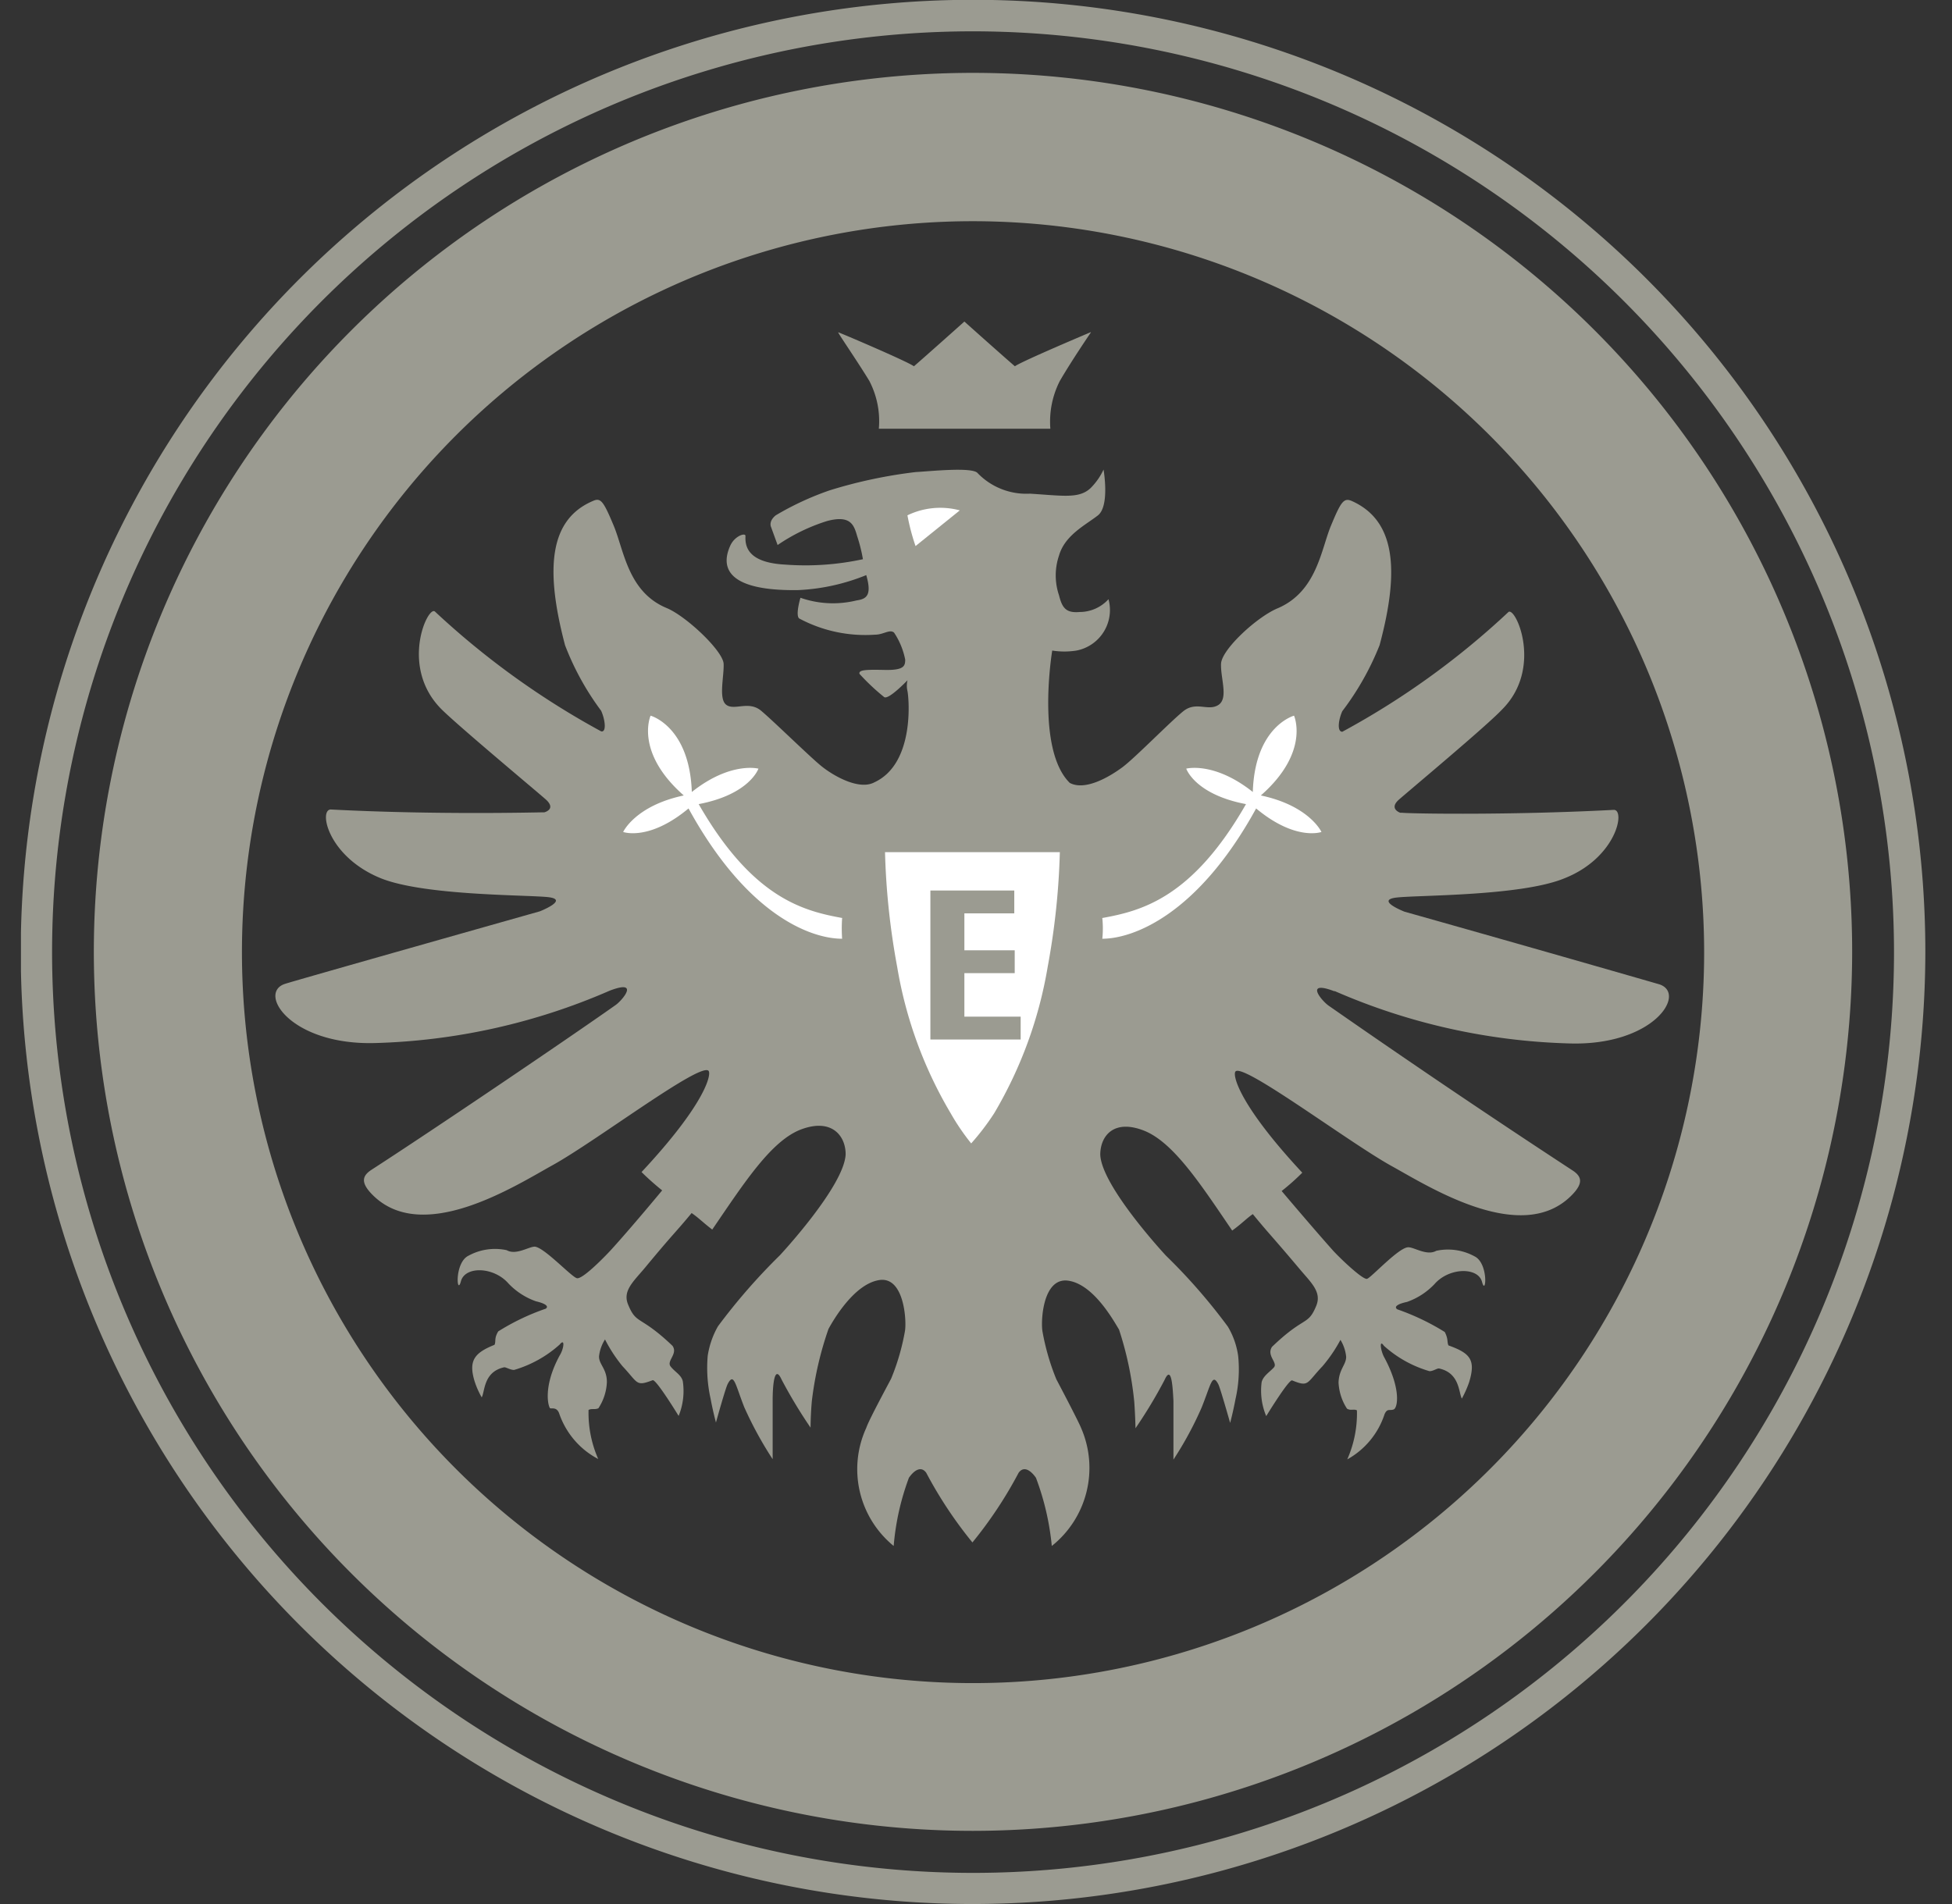 <svg fill="none" xmlns="http://www.w3.org/2000/svg" viewBox="0 0 41 40"><rect x="0" y="0" width="41" height="40" fill="#333333" stroke="none"/><g clip-path="url(#a)"><g clip-path="url(#b)"><path d="M20.438.658a19.344 19.344 0 1 0 19.344 19.34A19.362 19.362 0 0 0 20.438.658Zm0 39.342A20.002 20.002 0 1 1 40.44 19.998 20.024 20.024 0 0 1 20.438 40Z" fill="#9B9B91"/><path d="M20.438 4.647a15.356 15.356 0 1 0 15.356 15.35 15.369 15.369 0 0 0-15.356-15.35Zm0 33.816a18.466 18.466 0 1 1 18.465-18.465 18.482 18.482 0 0 1-18.465 18.465Z" fill="#9B9B91"/><path d="M28.033 20.82c1.55.678 3.216 1.051 4.907 1.1 1.793.065 2.503-1.052 1.91-1.242a944.663 944.663 0 0 0-5.349-1.525s-.632-.246-.16-.298c.472-.052 2.598-.03 3.508-.399 1.108-.433 1.299-1.455 1.044-1.442-2.226.117-4.331.078-4.444.06h-.039s-.246-.082-.026-.276c.221-.195 1.845-1.55 2.166-1.893.866-.866.285-2.165.134-2.048a16.744 16.744 0 0 1-3.49 2.516c-.113 0-.083-.247 0-.433a5.86 5.86 0 0 0 .783-1.386c.433-1.61.32-2.628-.588-3.031-.165-.07-.226.021-.433.52-.208.498-.295 1.377-1.11 1.732-.432.173-1.186.866-1.199 1.169-.013.303.16.727-.056.866s-.468-.087-.74.134c-.273.221-1.01.975-1.27 1.17-.26.194-.783.51-1.112.333-.715-.706-.368-2.78-.368-2.78.169.027.341.027.51 0a.867.867 0 0 0 .672-1.079.82.82 0 0 1-.606.269c-.29.026-.368-.091-.433-.35a1.299 1.299 0 0 1 0-.837c.125-.433.567-.645.818-.844.251-.2.117-.961.117-.961-.067.145-.16.277-.273.39-.242.225-.571.16-1.273.116a1.421 1.421 0 0 1-1.1-.433c-.112-.134-1.03-.034-1.299-.021-.614.073-1.22.201-1.81.385a6.137 6.137 0 0 0-1.13.524c-.156.126-.1.242-.1.242l.139.382a3.899 3.899 0 0 1 1.035-.503c.51-.138.571.096.636.316.052.159.093.321.121.485a5.717 5.717 0 0 1-1.637.113c-.796-.043-.84-.394-.83-.602 0-.074-.23 0-.321.208-.16.355-.208.953 1.424.93.493-.022.977-.129 1.434-.315.125.433 0 .502-.204.532a2.07 2.07 0 0 1-1.178-.056s-.108.355-.03.433a2.94 2.94 0 0 0 1.602.342c.17 0 .303-.12.394-.043.115.172.194.365.234.567 0 .135-.026.226-.433.217-.407-.009-.545 0-.528.082.16.175.331.337.515.485.082.082.494-.35.494-.35a.494.494 0 0 0 0 .229c.034.173.147 1.524-.693 1.914-.325.177-.866-.139-1.109-.334-.242-.194-1.013-.952-1.273-1.169-.26-.216-.554 0-.727-.121-.174-.121-.048-.598-.06-.866-.014-.269-.78-.996-1.196-1.17-.814-.337-.896-1.212-1.113-1.731-.217-.52-.273-.59-.433-.52-.91.385-1.018 1.403-.589 3.031.188.492.443.955.758 1.377.086.19.117.46 0 .433a16.992 16.992 0 0 1-3.49-2.516c-.148-.138-.75 1.16.134 2.049.342.342 1.944 1.68 2.187 1.892.242.212-.026.277-.026.277h-.04c-.13 0-2.217.056-4.442-.06-.26 0-.065.987 1.043 1.442.905.368 3.032.35 3.508.398.476.048-.16.299-.16.299s-5.115 1.446-5.353 1.524c-.589.19.122 1.3 1.91 1.243a13.23 13.23 0 0 0 4.91-1.1c.646-.247.26.208.122.303-.961.68-3.793 2.598-5.132 3.464-.19.126-.216.264 0 .494 1.048 1.113 3.032-.165 3.816-.598.918-.51 3.096-2.165 3.269-1.979.065.07-.06.685-1.407 2.127.137.135.282.264.433.385 0 0-.641.775-1.083 1.26-.177.19-.593.607-.706.585-.112-.022-.688-.65-.888-.663-.125 0-.394.186-.588.074a1.161 1.161 0 0 0-.797.113c-.308.142-.251.866-.165.54.087-.324.693-.307 1 .048.16.168.358.296.576.373.187.043.282.104.204.156-.35.12-.683.28-.996.476-.091.152-.043.204-.078.282-.42.169-.55.329-.42.762.038.119.089.234.151.342.07-.126.035-.537.473-.632.047 0 .125.056.207.056.355-.104.682-.286.957-.533.117-.147.091.087 0 .23-.368.68-.23 1.095-.199 1.108.03.013.134-.03.186.1.14.416.434.763.823.966a2.403 2.403 0 0 1-.203-1.031c.069-.035.125 0 .207-.035.108-.164.17-.354.178-.55 0-.281-.169-.372-.165-.54a.823.823 0 0 1 .126-.356c.1.199.223.386.364.559.338.359.277.433.636.298.07-.03.546.75.546.75.095-.232.125-.485.087-.732-.035-.134-.165-.19-.256-.308-.09-.117.16-.264.04-.433-.69-.658-.754-.433-.932-.866-.121-.29.113-.485.355-.775.602-.728.624-.719.979-1.148.147.1.234.195.433.347.675-.988 1.247-1.88 1.88-2.109.631-.23.922.138.922.528-.03.672-1.382 2.122-1.382 2.122-.471.462-.905.96-1.299 1.49-.11.191-.182.401-.216.62-.026.3-.006.605.06.9.052.281.113.502.113.502s.2-.723.247-.81c.13-.247.156 0 .346.485.17.381.37.748.598 1.096v-1.243c0-.32.039-.753.186-.433.184.35.388.688.61 1.013 0 0 0-.255.027-.558a7.116 7.116 0 0 1 .35-1.516c.1-.182.537-.944 1.066-1.026.528-.082.576.866.54 1.07-.06.342-.157.678-.29 1-.051.1-.467.866-.523 1.035a2.083 2.083 0 0 0 .576 2.481c.04-.49.148-.972.32-1.433.108-.156.256-.256.364-.104a8.84 8.84 0 0 0 .97 1.463c.371-.454.696-.944.97-1.463.108-.152.255-.052.364.104.174.46.286.943.333 1.433a2.096 2.096 0 0 0 .62-2.468c-.057-.148-.473-.936-.525-1.035a4.9 4.9 0 0 1-.29-1c-.039-.204 0-1.148.542-1.07.54.078.965.866 1.065 1.026.162.492.269 1 .32 1.516.022.303.026.558.026.558.223-.325.427-.664.61-1.013.144-.32.17.113.187.433v1.239c.228-.348.427-.715.593-1.096.195-.485.221-.732.351-.485.043.087.247.81.247.81s.06-.221.113-.503c.067-.295.086-.599.056-.9a1.646 1.646 0 0 0-.217-.62 12.094 12.094 0 0 0-1.299-1.49s-1.351-1.45-1.381-2.121c0-.381.268-.75.896-.515.628.233 1.204 1.121 1.875 2.108.208-.151.29-.246.433-.346.355.433.377.433.979 1.148.242.29.472.485.355.775-.177.433-.242.203-.931.866-.121.186.13.333.039.433-.091.1-.22.173-.256.307-.032.243.001.49.096.715 0 0 .476-.78.545-.75.355.144.295.061.637-.298.145-.17.272-.356.377-.554.066.108.107.229.12.355 0 .169-.15.26-.16.541.01.196.07.386.178.55.082.048.139 0 .208.035.01.354-.06.706-.203 1.03a1.68 1.68 0 0 0 .783-.948c.057-.13.104-.07.19-.1.087-.03.165-.433-.203-1.108-.073-.143-.1-.377 0-.23.275.248.602.43.957.533.083 0 .16-.065.204-.056.433.095.407.506.476.632.06-.11.111-.224.152-.342.143-.468.03-.61-.433-.775-.035-.078 0-.13-.078-.282a4.968 4.968 0 0 0-.996-.476c-.078-.052 0-.113.203-.156.219-.077.416-.205.576-.373.308-.355.918-.363 1-.047.083.316.144-.399-.164-.541a1.165 1.165 0 0 0-.797-.113c-.199.113-.467-.078-.589-.074-.199 0-.78.641-.866.663-.086.021-.528-.394-.706-.585-.433-.485-1.087-1.26-1.087-1.26.152-.12.297-.248.433-.385-1.342-1.442-1.468-2.057-1.402-2.127.168-.177 2.35 1.468 3.265 1.98.788.433 2.771 1.71 3.819.597.217-.23.19-.368 0-.494a211.573 211.573 0 0 1-5.127-3.464c-.139-.095-.529-.55.121-.303M22.906 6.98s-1.46.616-1.589.715c-.251-.216-.979-.866-1.061-.94-.082.074-.81.724-1.06.94-.13-.1-1.573-.714-1.59-.714-.018 0 .402.606.654 1.022.16.309.23.657.199 1.004h3.603a1.88 1.88 0 0 1 .199-1.004c.251-.433.654-1.022.654-1.022" fill="#9B9B91"/><path d="M19.06 10.826a1.585 1.585 0 0 1 1.1-.104l-.93.75a4.53 4.53 0 0 1-.17-.646ZM23.14 19.288c.823-.148 1.897-.412 3.031-2.395-1.074-.204-1.255-.745-1.255-.745s.584-.156 1.398.49c.044-1.382.866-1.603.866-1.603s.342.762-.697 1.676c1.022.217 1.273.767 1.273.767s-.541.199-1.372-.494c-1.235 2.252-2.599 2.737-3.231 2.737a2.09 2.09 0 0 0 0-.433M18.589 17.902c.021.808.107 1.613.255 2.408a8.894 8.894 0 0 0 1.122 3.074c.127.224.272.437.433.637.178-.2.34-.412.485-.637.56-.947.941-1.989 1.122-3.074.148-.795.234-1.6.255-2.408h-3.672ZM17.705 19.288c-.822-.148-1.892-.412-3.03-2.395 1.073-.204 1.255-.745 1.255-.745s-.585-.156-1.399.49c-.048-1.382-.866-1.603-.866-1.603s-.342.762.697 1.676c-1.022.217-1.273.767-1.273.767s.541.199 1.373-.494c1.234 2.252 2.576 2.737 3.226 2.737a3.162 3.162 0 0 1 0-.433" fill="#fff"/><path d="M21.438 21.838v-.48h-1.182v-.914h1.057v-.48h-1.057v-.776h1.048v-.48h-1.762v3.13h1.896Z" fill="#9B9B91"/></g></g><defs><clipPath id="a"><path fill="#fff" transform="translate(.44)" d="M0 0h40v40H0z"/></clipPath><clipPath id="b"><path fill="#fff" transform="translate(.44)" d="M0 0h40v40H0z"/></clipPath></defs></svg>